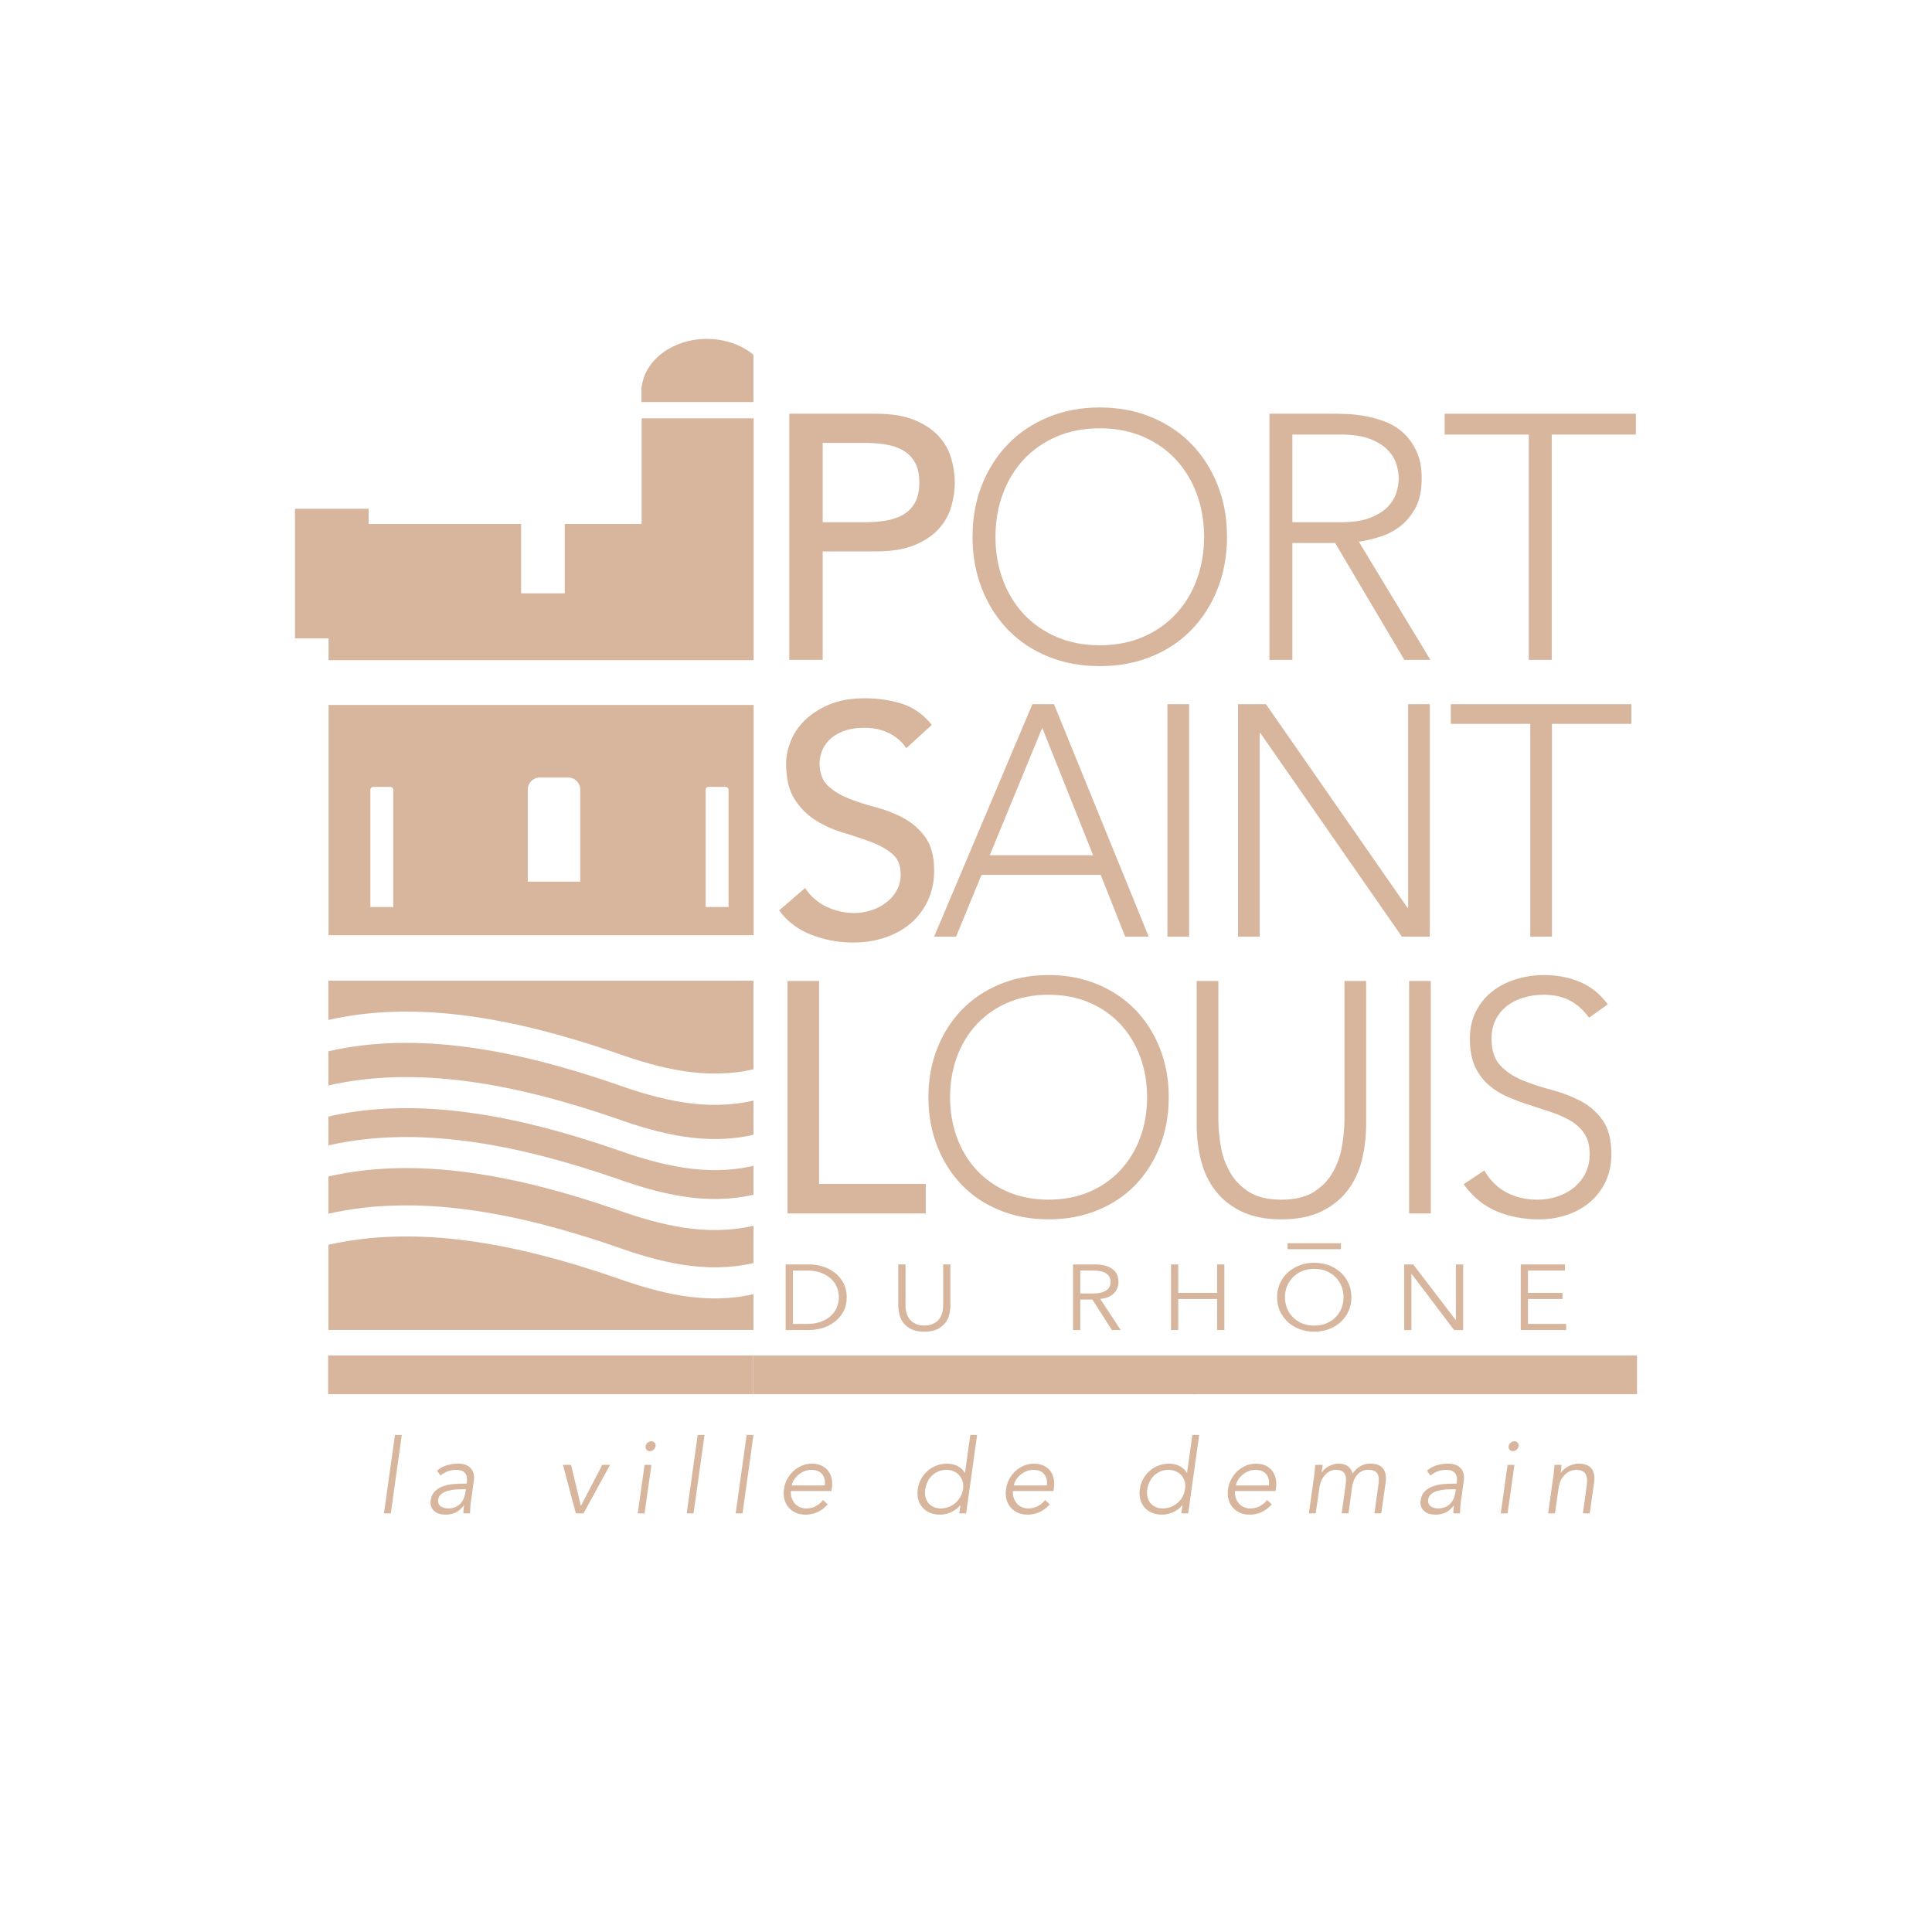 <?xml version="1.0" encoding="UTF-8"?>
<svg xmlns="http://www.w3.org/2000/svg" id="a" viewBox="0 0 120 120">
  <defs>
    <style>.b{fill:#d7b69d;}</style>
  </defs>
  <rect class="b" x="20.381" y="84.191" width="26.39" height="2.406"></rect>
  <rect class="b" x="74.149" y="84.193" width="27.529" height="2.405"></rect>
  <rect class="b" x="46.772" y="84.193" width="27.476" height="2.405"></rect>
  <path class="b" d="M49.025,25.697h5.377c.979,0,1.785,.133,2.419,.4,.633,.266,1.134,.605,1.5,1.015,.367,.41,.623,.871,.767,1.382,.144,.511,.216,1.004,.216,1.479,0,.475-.072,.969-.216,1.48-.144,.511-.399,.971-.767,1.382-.367,.41-.867,.749-1.5,1.015-.634,.267-1.44,.399-2.419,.399h-3.304v6.738h-2.073v-15.289Zm2.073,6.738h2.721c.403,0,.803-.033,1.198-.098,.396-.065,.749-.184,1.058-.356,.31-.173,.558-.421,.745-.745,.187-.323,.281-.745,.281-1.263s-.094-.939-.281-1.263c-.187-.324-.436-.572-.745-.745-.31-.173-.662-.291-1.058-.356-.396-.065-.795-.098-1.198-.098h-2.721v4.924Z"></path>
  <path class="b" d="M60.405,33.341c0-1.166,.194-2.238,.583-3.217,.389-.979,.929-1.825,1.62-2.538,.691-.713,1.522-1.27,2.494-1.673,.971-.403,2.041-.605,3.206-.605,1.166,0,2.235,.201,3.207,.605,.972,.403,1.803,.961,2.494,1.673,.691,.713,1.23,1.559,1.619,2.538,.389,.979,.583,2.051,.583,3.217,0,1.166-.194,2.243-.583,3.228-.389,.986-.929,1.836-1.619,2.548-.691,.713-1.522,1.267-2.494,1.663-.972,.396-2.041,.594-3.207,.594-1.166,0-2.235-.198-3.206-.594-.972-.396-1.804-.95-2.494-1.663-.691-.713-1.231-1.562-1.62-2.548-.388-.986-.583-2.062-.583-3.228m1.425,0c0,.951,.152,1.836,.454,2.656,.303,.821,.734,1.534,1.296,2.138,.561,.605,1.242,1.08,2.041,1.425,.799,.346,1.695,.518,2.688,.518s1.89-.172,2.689-.518c.799-.345,1.479-.82,2.041-1.425,.561-.605,.993-1.317,1.295-2.138,.303-.82,.454-1.705,.454-2.656,0-.95-.151-1.835-.454-2.656-.302-.82-.734-1.533-1.295-2.138-.562-.605-1.242-1.08-2.041-1.426-.799-.345-1.695-.518-2.689-.518s-1.889,.173-2.688,.518c-.799,.345-1.48,.821-2.041,1.426-.562,.605-.993,1.317-1.296,2.138-.302,.821-.454,1.706-.454,2.656"></path>
  <path class="b" d="M78.847,25.697h4.016c.202,0,.476,.007,.821,.021,.345,.014,.72,.058,1.123,.13,.403,.072,.813,.187,1.231,.345,.417,.159,.791,.389,1.123,.691,.331,.302,.605,.684,.82,1.144,.216,.461,.324,1.022,.324,1.684,0,.734-.126,1.339-.378,1.814-.252,.475-.569,.861-.95,1.155-.382,.296-.803,.515-1.263,.659-.461,.144-.9,.245-1.317,.303l4.448,7.342h-1.619l-4.298-7.256h-2.656v7.256h-1.425v-15.289Zm1.425,6.738h3.023c.749,0,1.357-.094,1.825-.281,.467-.187,.831-.417,1.09-.691,.259-.274,.435-.569,.529-.886,.094-.316,.14-.605,.14-.864,0-.259-.047-.547-.14-.864-.094-.316-.27-.611-.529-.885-.259-.274-.623-.504-1.09-.691-.468-.187-1.076-.281-1.825-.281h-3.023v5.442Z"></path>
  <polygon class="b" points="94.956 26.992 89.73 26.992 89.73 25.697 101.607 25.697 101.607 26.992 96.381 26.992 96.381 40.985 94.956 40.985 94.956 26.992"></polygon>
  <path class="b" d="M50.007,55.159c.354,.53,.806,.921,1.356,1.173,.55,.252,1.118,.377,1.703,.377,.327,0,.659-.051,1-.153,.34-.102,.649-.255,.928-.459,.278-.204,.506-.455,.683-.754,.176-.299,.265-.646,.265-1.04,0-.557-.177-.982-.53-1.275-.354-.293-.792-.537-1.315-.734-.523-.197-1.095-.388-1.713-.571-.619-.184-1.19-.438-1.713-.765-.524-.326-.963-.764-1.315-1.315-.354-.55-.53-1.295-.53-2.233,0-.421,.092-.87,.275-1.346,.184-.476,.472-.911,.867-1.305s.901-.724,1.519-.99c.619-.265,1.363-.398,2.233-.398,.789,0,1.543,.109,2.264,.326,.72,.218,1.353,.66,1.897,1.326l-1.591,1.448c-.245-.381-.591-.686-1.04-.918-.449-.231-.959-.347-1.53-.347-.544,0-.996,.071-1.356,.214-.36,.143-.65,.326-.867,.551-.218,.224-.371,.466-.459,.724-.089,.258-.133,.496-.133,.713,0,.612,.177,1.081,.53,1.407,.354,.326,.792,.591,1.315,.796,.523,.204,1.095,.388,1.714,.55,.618,.163,1.19,.391,1.713,.683,.523,.292,.962,.687,1.315,1.183,.354,.497,.53,1.18,.53,2.05,0,.693-.133,1.319-.398,1.876-.265,.558-.622,1.027-1.071,1.407-.449,.381-.979,.673-1.591,.877-.612,.204-1.264,.306-1.958,.306-.925,0-1.802-.164-2.631-.49-.83-.326-1.489-.829-1.978-1.509l1.611-1.387Z"></path>
  <path class="b" d="M64.123,43.738h1.342l5.884,14.439h-1.461l-1.52-3.834h-7.404l-1.58,3.834h-1.362l6.101-14.439Zm.612,1.468l-3.258,7.913h6.417l-3.159-7.913Z"></path>
  <rect class="b" x="72.512" y="43.738" width="1.346" height="14.439"></rect>
  <polygon class="b" points="76.897 43.738 78.63 43.738 87.421 56.382 87.461 56.382 87.461 43.738 88.808 43.738 88.808 58.177 87.074 58.177 78.284 45.532 78.243 45.532 78.243 58.177 76.897 58.177 76.897 43.738"></polygon>
  <polygon class="b" points="95.049 44.961 90.113 44.961 90.113 43.738 101.33 43.738 101.33 44.961 96.395 44.961 96.395 58.177 95.049 58.177 95.049 44.961"></polygon>
  <polygon class="b" points="48.915 60.93 50.874 60.93 50.874 73.534 57.502 73.534 57.502 75.369 48.915 75.369 48.915 60.93"></polygon>
  <path class="b" d="M57.665,68.149c0-1.101,.184-2.114,.551-3.038,.367-.925,.877-1.724,1.529-2.396,.653-.673,1.438-1.2,2.356-1.581,.918-.381,1.927-.571,3.028-.571s2.111,.191,3.028,.571c.918,.381,1.703,.908,2.356,1.581,.652,.672,1.163,1.471,1.529,2.396,.367,.925,.551,1.938,.551,3.038,0,1.102-.184,2.118-.551,3.049-.367,.932-.877,1.734-1.529,2.407-.653,.673-1.438,1.197-2.356,1.57-.917,.374-1.927,.561-3.028,.561s-2.111-.187-3.028-.561c-.918-.374-1.703-.897-2.356-1.57-.652-.673-1.163-1.475-1.529-2.407-.367-.931-.551-1.948-.551-3.049m1.346,0c0,.898,.143,1.734,.428,2.509,.286,.775,.693,1.448,1.224,2.019,.53,.571,1.173,1.02,1.927,1.346,.754,.326,1.601,.489,2.539,.489s1.785-.163,2.539-.489c.755-.326,1.397-.775,1.928-1.346,.53-.571,.938-1.244,1.224-2.019,.286-.775,.428-1.611,.428-2.509,0-.897-.143-1.733-.428-2.508-.286-.775-.693-1.448-1.224-2.019s-1.173-1.02-1.928-1.346c-.754-.326-1.601-.489-2.539-.489s-1.785,.164-2.539,.489c-.755,.327-1.397,.775-1.927,1.346s-.938,1.244-1.224,2.019c-.286,.775-.428,1.611-.428,2.508"></path>
  <path class="b" d="M84.851,69.842c0,.775-.089,1.516-.265,2.223-.177,.707-.472,1.332-.887,1.877-.415,.544-.959,.979-1.631,1.305-.673,.326-1.499,.49-2.478,.49-.98,0-1.805-.164-2.478-.49-.673-.326-1.217-.761-1.632-1.305-.415-.544-.711-1.169-.887-1.877-.177-.707-.265-1.448-.265-2.223v-8.912h1.346v8.566c0,.517,.047,1.068,.143,1.652,.095,.585,.282,1.129,.561,1.632,.279,.503,.673,.918,1.183,1.244,.51,.326,1.186,.489,2.029,.489,.842,0,1.519-.163,2.029-.489,.51-.326,.904-.74,1.183-1.244,.278-.503,.466-1.047,.561-1.632,.095-.584,.143-1.135,.143-1.652v-8.566h1.346v8.912Z"></path>
  <rect class="b" x="87.523" y="60.93" width="1.346" height="14.439"></rect>
  <path class="b" d="M92.193,72.698c.353,.612,.812,1.068,1.376,1.366,.564,.299,1.207,.449,1.927,.449,.449,0,.87-.068,1.264-.204,.394-.136,.737-.327,1.03-.571,.292-.245,.523-.54,.693-.887,.17-.347,.255-.737,.255-1.173,0-.503-.105-.918-.316-1.244-.211-.326-.493-.594-.846-.805-.354-.211-.752-.391-1.193-.54-.442-.15-.898-.299-1.366-.449-.469-.149-.925-.319-1.366-.51-.442-.19-.84-.438-1.193-.744-.354-.306-.635-.69-.846-1.152-.211-.462-.316-1.033-.316-1.713,0-.639,.126-1.207,.377-1.703,.252-.496,.591-.911,1.02-1.244,.428-.333,.921-.584,1.478-.755,.557-.17,1.142-.255,1.755-.255,.788,0,1.519,.14,2.192,.418,.672,.279,1.254,.744,1.744,1.397l-1.163,.836c-.34-.476-.738-.833-1.193-1.071-.455-.238-.996-.357-1.621-.357-.435,0-.85,.059-1.244,.174-.394,.116-.738,.286-1.03,.51-.292,.225-.527,.507-.704,.847-.177,.34-.265,.741-.265,1.203,0,.721,.184,1.275,.55,1.662,.367,.388,.826,.693,1.377,.918,.55,.224,1.149,.421,1.795,.591,.645,.17,1.244,.398,1.794,.683,.551,.286,1.01,.683,1.377,1.193,.367,.51,.55,1.214,.55,2.111,0,.652-.122,1.23-.367,1.734-.245,.503-.575,.928-.99,1.275-.415,.347-.894,.608-1.437,.785-.544,.177-1.108,.265-1.693,.265-.952,0-1.829-.167-2.631-.5-.803-.333-1.489-.894-2.06-1.682l1.285-.857Z"></path>
  <polygon class="b" points="24.273 94 23.848 94 24.531 89.13 24.956 89.13 24.273 94"></polygon>
  <path class="b" d="M28.982,92.151l.013-.077c.069-.519-.153-.779-.664-.779-.352,0-.676,.118-.973,.354l-.213-.303c.159-.142,.35-.25,.573-.325,.223-.075,.477-.113,.76-.113,.146,0,.283,.021,.412,.064,.129,.043,.237,.109,.325,.197,.088,.088,.153,.199,.193,.332,.041,.133,.048,.292,.022,.477l-.187,1.347c-.017,.116-.029,.237-.035,.364-.007,.127-.01,.231-.01,.312h-.412c-.004-.073-.003-.152,.003-.238,.006-.086,.016-.17,.029-.251h-.013c-.15,.202-.318,.347-.503,.435-.185,.088-.399,.132-.644,.132-.133,0-.26-.018-.38-.055-.12-.036-.222-.092-.306-.168-.084-.075-.147-.167-.19-.277-.043-.11-.054-.237-.032-.383,.034-.245,.125-.437,.271-.577,.146-.139,.319-.244,.518-.312,.2-.069,.409-.112,.628-.129,.219-.017,.419-.026,.599-.026h.213Zm-.265,.348c-.108,0-.243,.005-.404,.016-.162,.011-.32,.037-.475,.077-.155,.041-.292,.104-.411,.19-.119,.086-.188,.204-.21,.354-.013,.099-.004,.183,.026,.254,.03,.071,.077,.129,.139,.174,.063,.045,.135,.077,.217,.097,.082,.019,.166,.029,.252,.029,.155,0,.294-.026,.417-.077,.123-.052,.227-.121,.314-.209s.156-.191,.21-.309c.054-.118,.092-.244,.113-.377l.032-.219h-.22Z"></path>
  <polygon class="b" points="36.242 94 35.766 94 34.967 90.985 35.47 90.985 36.075 93.523 36.088 93.523 37.408 90.985 37.892 90.985 36.242 94"></polygon>
  <path class="b" d="M40.036,94h-.425l.425-3.015h.425l-.425,3.015Zm.683-4.174c-.013,.09-.056,.164-.129,.222-.073,.058-.148,.087-.226,.087-.077,0-.144-.029-.2-.087-.056-.058-.077-.132-.064-.222,.013-.09,.056-.164,.129-.222,.073-.058,.148-.087,.226-.087,.077,0,.144,.029,.2,.087,.056,.058,.077,.132,.064,.222"></path>
  <polygon class="b" points="43.077 94 42.652 94 43.335 89.13 43.76 89.13 43.077 94"></polygon>
  <polygon class="b" points="46.118 94 45.693 94 46.375 89.13 46.8 89.13 46.118 94"></polygon>
  <path class="b" d="M49.12,92.609c-.009,.15,.009,.292,.052,.425,.043,.133,.107,.248,.19,.345,.084,.097,.187,.173,.31,.229,.123,.056,.26,.084,.41,.084,.228,0,.433-.053,.614-.158,.181-.105,.323-.226,.426-.364l.291,.271c-.21,.228-.432,.391-.663,.49-.232,.099-.472,.148-.722,.148-.223,0-.424-.04-.602-.119-.178-.08-.327-.19-.448-.332-.12-.142-.206-.309-.258-.502-.052-.193-.06-.404-.026-.631,.03-.228,.098-.438,.203-.631,.105-.193,.236-.361,.393-.503,.157-.142,.333-.252,.528-.332,.195-.079,.4-.119,.615-.119,.228,0,.426,.041,.596,.122,.17,.081,.306,.19,.409,.325,.103,.135,.175,.294,.216,.477,.041,.183,.046,.377,.016,.583l-.032,.193h-2.519Zm2.107-.348c.038-.287-.015-.521-.162-.699-.147-.178-.375-.267-.685-.267-.138,0-.275,.027-.41,.081-.136,.054-.258,.126-.368,.216-.11,.09-.202,.193-.278,.31-.075,.116-.122,.236-.139,.36h2.042Z"></path>
  <path class="b" d="M60.006,94h-.425l.071-.502h-.013c-.086,.103-.18,.191-.283,.264-.103,.073-.21,.133-.322,.181-.112,.047-.223,.081-.335,.103-.112,.022-.217,.032-.315,.032-.236,0-.447-.04-.631-.119-.185-.08-.338-.19-.461-.332-.122-.142-.209-.309-.261-.502-.052-.193-.06-.404-.026-.631,.03-.228,.099-.438,.206-.631,.108-.193,.242-.361,.403-.503,.161-.142,.345-.252,.551-.332,.206-.079,.427-.119,.664-.119,.099,0,.202,.011,.309,.032,.107,.021,.209,.056,.306,.103,.097,.047,.187,.107,.271,.18,.084,.073,.153,.161,.209,.264h.013l.329-2.358h.425l-.683,4.87Zm-2.538-1.507c-.026,.167-.023,.324,.009,.47,.032,.146,.09,.273,.174,.38,.084,.107,.192,.192,.326,.254,.133,.062,.287,.093,.464,.093,.172,0,.336-.031,.493-.093,.157-.062,.296-.147,.419-.254,.122-.107,.223-.234,.303-.38,.079-.146,.132-.303,.158-.47,.026-.168,.018-.324-.022-.47-.041-.146-.108-.273-.2-.38-.092-.107-.209-.192-.348-.254-.14-.062-.295-.093-.467-.093-.176,0-.338,.031-.486,.093-.148,.062-.279,.147-.393,.254-.114,.108-.207,.234-.28,.38-.073,.146-.122,.303-.148,.47"></path>
  <path class="b" d="M62.912,92.609c-.009,.15,.009,.292,.052,.425,.043,.133,.107,.248,.19,.345,.084,.097,.187,.173,.31,.229,.123,.056,.259,.084,.41,.084,.228,0,.433-.053,.614-.158,.181-.105,.323-.226,.426-.364l.291,.271c-.21,.228-.432,.391-.663,.49-.232,.099-.472,.148-.722,.148-.223,0-.424-.04-.602-.119-.178-.08-.327-.19-.448-.332-.12-.142-.206-.309-.258-.502-.052-.193-.06-.404-.026-.631,.03-.228,.098-.438,.203-.631,.105-.193,.236-.361,.393-.503,.157-.142,.333-.252,.528-.332,.195-.079,.4-.119,.615-.119,.228,0,.426,.041,.596,.122,.17,.081,.306,.19,.409,.325,.103,.135,.175,.294,.216,.477,.041,.183,.046,.377,.016,.583l-.032,.193h-2.519Zm2.107-.348c.038-.287-.015-.521-.162-.699-.147-.178-.375-.267-.685-.267-.138,0-.275,.027-.411,.081-.136,.054-.258,.126-.368,.216-.11,.09-.202,.193-.278,.31-.076,.116-.122,.236-.139,.36h2.042Z"></path>
  <path class="b" d="M73.798,94h-.425l.071-.502h-.013c-.086,.103-.18,.191-.283,.264-.103,.073-.21,.133-.322,.181-.112,.047-.223,.081-.335,.103-.112,.022-.217,.032-.315,.032-.236,0-.447-.04-.631-.119-.185-.08-.338-.19-.461-.332-.122-.142-.209-.309-.261-.502-.052-.193-.06-.404-.026-.631,.03-.228,.099-.438,.206-.631,.108-.193,.242-.361,.403-.503,.161-.142,.345-.252,.551-.332,.206-.079,.427-.119,.664-.119,.099,0,.202,.011,.309,.032,.107,.021,.21,.056,.306,.103,.097,.047,.187,.107,.271,.18,.084,.073,.153,.161,.209,.264h.013l.329-2.358h.425l-.683,4.87Zm-2.538-1.507c-.026,.167-.023,.324,.009,.47,.032,.146,.09,.273,.174,.38,.084,.107,.192,.192,.326,.254,.133,.062,.287,.093,.464,.093,.172,0,.336-.031,.493-.093,.157-.062,.296-.147,.419-.254,.122-.107,.223-.234,.303-.38,.079-.146,.132-.303,.158-.47,.026-.168,.018-.324-.022-.47-.041-.146-.108-.273-.2-.38-.092-.107-.209-.192-.348-.254-.14-.062-.295-.093-.467-.093-.176,0-.338,.031-.486,.093-.148,.062-.279,.147-.393,.254-.114,.108-.207,.234-.28,.38-.073,.146-.122,.303-.148,.47"></path>
  <path class="b" d="M76.703,92.609c-.009,.15,.009,.292,.052,.425,.043,.133,.107,.248,.19,.345,.084,.097,.187,.173,.31,.229,.123,.056,.26,.084,.41,.084,.228,0,.433-.053,.614-.158,.181-.105,.323-.226,.426-.364l.291,.271c-.21,.228-.432,.391-.663,.49-.232,.099-.472,.148-.722,.148-.223,0-.424-.04-.602-.119-.178-.08-.327-.19-.448-.332-.12-.142-.206-.309-.258-.502-.052-.193-.06-.404-.026-.631,.03-.228,.098-.438,.203-.631,.105-.193,.236-.361,.393-.503,.157-.142,.333-.252,.528-.332,.195-.079,.4-.119,.615-.119,.228,0,.426,.041,.596,.122,.17,.081,.306,.19,.409,.325,.103,.135,.175,.294,.216,.477,.041,.183,.046,.377,.016,.583l-.032,.193h-2.519Zm2.107-.348c.038-.287-.015-.521-.162-.699-.147-.178-.375-.267-.685-.267-.138,0-.275,.027-.41,.081-.136,.054-.258,.126-.368,.216-.11,.09-.202,.193-.278,.31-.076,.116-.122,.236-.139,.36h2.042Z"></path>
  <path class="b" d="M81.625,91.655c.017-.112,.03-.223,.039-.335,.008-.112,.017-.223,.026-.335h.464l-.065,.457h.013c.064-.086,.137-.162,.218-.229,.081-.066,.168-.122,.26-.167,.092-.045,.186-.08,.282-.103,.096-.024,.189-.035,.28-.035,.081,0,.167,.009,.257,.026,.09,.017,.175,.048,.254,.093,.079,.045,.151,.109,.215,.19,.065,.081,.114,.187,.148,.315,.056-.094,.125-.18,.206-.258,.082-.077,.17-.144,.264-.2,.094-.056,.193-.098,.296-.126,.103-.028,.206-.042,.309-.042,.387,0,.658,.102,.815,.306,.157,.204,.209,.495,.158,.873l-.271,1.913h-.425l.245-1.759c.021-.155,.029-.29,.023-.406-.007-.116-.033-.215-.081-.296-.048-.082-.118-.143-.21-.184-.093-.041-.212-.061-.359-.061-.16,0-.298,.031-.414,.093-.116,.062-.216,.145-.298,.248-.082,.103-.148,.22-.197,.351-.05,.131-.083,.267-.1,.409l-.22,1.604h-.425l.245-1.759c.022-.155,.029-.29,.023-.406-.006-.116-.033-.215-.081-.296-.047-.082-.117-.143-.209-.184-.092-.041-.211-.061-.357-.061-.026,0-.086,.009-.18,.026-.094,.017-.196,.065-.305,.142-.109,.077-.215,.193-.315,.348-.101,.154-.17,.369-.209,.644l-.222,1.546h-.425l.328-2.345Z"></path>
  <path class="b" d="M90.47,92.151l.013-.077c.069-.519-.153-.779-.664-.779-.352,0-.676,.118-.973,.354l-.213-.303c.159-.142,.35-.25,.573-.325,.223-.075,.477-.113,.76-.113,.146,0,.283,.021,.412,.064,.129,.043,.237,.109,.325,.197,.088,.088,.153,.199,.193,.332,.041,.133,.048,.292,.022,.477l-.187,1.347c-.017,.116-.029,.237-.035,.364-.007,.127-.01,.231-.01,.312h-.412c-.004-.073-.003-.152,.003-.238,.006-.086,.016-.17,.029-.251h-.013c-.15,.202-.318,.347-.503,.435-.185,.088-.399,.132-.644,.132-.133,0-.26-.018-.38-.055-.12-.036-.222-.092-.306-.168-.084-.075-.147-.167-.19-.277-.043-.11-.054-.237-.032-.383,.034-.245,.125-.437,.27-.577,.146-.139,.319-.244,.518-.312,.2-.069,.409-.112,.628-.129,.219-.017,.419-.026,.599-.026h.213Zm-.265,.348c-.108,0-.243,.005-.404,.016-.162,.011-.32,.037-.475,.077-.155,.041-.292,.104-.411,.19-.119,.086-.188,.204-.21,.354-.013,.099-.004,.183,.026,.254,.03,.071,.077,.129,.139,.174,.063,.045,.135,.077,.217,.097,.082,.019,.166,.029,.252,.029,.155,0,.294-.026,.417-.077,.123-.052,.227-.121,.314-.209s.156-.191,.21-.309c.054-.118,.092-.244,.113-.377l.032-.219h-.22Z"></path>
  <path class="b" d="M93.639,94h-.425l.425-3.015h.425l-.425,3.015Zm.683-4.174c-.013,.09-.056,.164-.129,.222-.073,.058-.148,.087-.226,.087s-.144-.029-.2-.087c-.056-.058-.077-.132-.064-.222,.013-.09,.056-.164,.129-.222,.073-.058,.148-.087,.226-.087,.077,0,.144,.029,.2,.087,.056,.058,.077,.132,.064,.222"></path>
  <path class="b" d="M96.988,90.985c-.004,.082-.011,.162-.019,.242-.009,.08-.019,.16-.032,.242h.013c.056-.081,.125-.157,.209-.225,.084-.069,.174-.128,.271-.177,.097-.049,.198-.088,.303-.116,.105-.028,.207-.042,.306-.042,.387,0,.658,.102,.815,.306,.157,.204,.209,.495,.158,.873l-.271,1.913h-.425l.232-1.668c.026-.168,.034-.316,.026-.444-.009-.129-.038-.237-.087-.326-.049-.088-.124-.154-.222-.2-.099-.045-.228-.068-.387-.068-.022,0-.083,.009-.184,.026-.101,.017-.212,.065-.332,.142-.12,.077-.234,.193-.341,.348-.108,.154-.181,.369-.219,.644l-.219,1.546h-.425l.328-2.351c.013-.081,.025-.185,.036-.309,.011-.125,.02-.243,.029-.355h.438Z"></path>
  <rect class="b" x="79.972" y="77.218" width="3.318" height=".372"></rect>
  <path class="b" d="M48.797,78.536h1.469c.275,0,.551,.042,.829,.127,.277,.084,.527,.212,.75,.382,.223,.171,.403,.384,.541,.639,.137,.255,.206,.552,.206,.889,0,.342-.069,.639-.206,.892-.138,.253-.318,.465-.541,.636-.223,.171-.473,.298-.75,.382-.277,.085-.553,.127-.829,.127h-1.469v-4.075Zm.45,3.695h.875c.338,0,.631-.047,.878-.141,.248-.094,.454-.219,.619-.374,.165-.155,.287-.332,.366-.529,.079-.198,.119-.402,.119-.613,0-.211-.04-.415-.119-.613-.079-.198-.201-.374-.366-.529-.165-.155-.371-.28-.619-.374-.248-.094-.541-.141-.878-.141h-.875v3.315Z"></path>
  <path class="b" d="M59.033,81.091c0,.169-.022,.348-.066,.538-.044,.19-.126,.365-.247,.527-.121,.161-.287,.294-.497,.4-.21,.106-.48,.158-.81,.158-.334,0-.605-.052-.813-.158-.208-.105-.373-.239-.494-.4-.121-.161-.203-.337-.247-.527-.044-.19-.066-.369-.066-.538v-2.555h.45v2.509c0,.196,.021,.364,.063,.504,.042,.14,.097,.258,.166,.354s.146,.172,.231,.227c.086,.056,.171,.099,.256,.13,.086,.031,.168,.051,.247,.06,.079,.01,.148,.014,.206,.014,.054,0,.122-.005,.203-.014,.081-.009,.165-.03,.25-.06,.085-.031,.171-.074,.256-.13,.086-.055,.163-.131,.232-.227,.069-.096,.124-.214,.165-.354,.042-.14,.063-.308,.063-.504v-2.509h.45v2.555Z"></path>
  <path class="b" d="M67.099,82.611h-.45v-4.075h1.363c.45,0,.806,.09,1.066,.271,.26,.18,.391,.453,.391,.817,0,.284-.097,.523-.291,.717-.194,.194-.474,.306-.841,.337l1.275,1.934h-.55l-1.213-1.894h-.75v1.894Zm0-2.273h.8c.2,0,.37-.019,.51-.058,.139-.038,.251-.089,.334-.153,.083-.063,.144-.138,.182-.225,.037-.086,.056-.179,.056-.279,0-.096-.019-.187-.056-.273-.038-.086-.098-.162-.182-.227-.083-.065-.195-.116-.334-.153-.14-.036-.31-.054-.51-.054h-.8v1.421Z"></path>
  <polygon class="b" points="72.733 78.536 73.183 78.536 73.183 80.303 75.597 80.303 75.597 78.536 76.047 78.536 76.047 82.611 75.597 82.611 75.597 80.683 73.183 80.683 73.183 82.611 72.733 82.611 72.733 78.536"></polygon>
  <path class="b" d="M83.938,80.573c0,.311-.058,.597-.175,.857-.117,.261-.278,.486-.485,.676-.206,.19-.45,.339-.732,.446-.281,.107-.587,.161-.916,.161-.329,0-.635-.054-.916-.161-.281-.107-.525-.256-.731-.446-.207-.19-.368-.415-.485-.676-.117-.261-.175-.547-.175-.857,0-.311,.059-.597,.175-.857,.117-.261,.278-.486,.485-.676,.206-.19,.45-.338,.731-.446,.282-.107,.587-.161,.916-.161,.329,0,.635,.054,.916,.161,.282,.108,.525,.256,.732,.446,.206,.19,.368,.415,.485,.676,.117,.261,.175,.547,.175,.857m-.488,0c0-.234-.042-.458-.125-.671-.083-.213-.203-.4-.36-.561-.156-.161-.347-.29-.572-.386-.225-.096-.479-.144-.763-.144-.284,0-.538,.048-.763,.144-.225,.096-.416,.224-.572,.386-.156,.161-.276,.348-.36,.561-.083,.213-.125,.437-.125,.671,0,.234,.042,.458,.125,.671,.083,.213,.204,.4,.36,.561,.156,.161,.347,.29,.572,.386,.225,.096,.479,.144,.763,.144,.283,0,.538-.048,.763-.144,.225-.096,.416-.224,.572-.386,.156-.161,.276-.348,.36-.561,.083-.213,.125-.437,.125-.671"></path>
  <polygon class="b" points="90.417 81.989 90.429 81.989 90.429 78.536 90.879 78.536 90.879 82.611 90.317 82.611 87.678 79.123 87.665 79.123 87.665 82.611 87.215 82.611 87.215 78.536 87.778 78.536 90.417 81.989"></polygon>
  <polygon class="b" points="94.906 82.231 97.276 82.231 97.276 82.611 94.456 82.611 94.456 78.536 97.201 78.536 97.201 78.916 94.906 78.916 94.906 80.303 97.051 80.303 97.051 80.683 94.906 80.683 94.906 82.231"></polygon>
  <path class="b" d="M38.238,67.335c-6.164-2.122-12.296-3.305-17.84-2.04v2.124c5.544-1.264,11.677-.082,17.84,2.04,2.75,.98,5.613,1.703,8.563,1.024v-2.124c-2.95,.679-5.812-.044-8.563-1.024"></path>
  <path class="b" d="M38.238,71.389c-6.164-2.122-12.296-3.305-17.84-2.04v1.794c5.544-1.264,11.677-.082,17.84,2.04,2.75,.98,5.613,1.703,8.563,1.024v-1.794c-2.95,.679-5.812-.044-8.563-1.024"></path>
  <path class="b" d="M38.238,75.112c-6.164-2.122-12.296-3.305-17.84-2.04v2.316c5.544-1.264,11.677-.082,17.84,2.04,2.75,.98,5.613,1.703,8.563,1.024v-2.316c-2.95,.679-5.812-.044-8.563-1.024"></path>
  <path class="b" d="M38.238,79.358c-6.164-2.122-12.296-3.305-17.84-2.04v5.288h26.403v-2.224c-2.95,.679-5.812-.044-8.563-1.024"></path>
  <path class="b" d="M20.397,60.911v2.441c5.544-1.264,11.677-.082,17.84,2.04,2.75,.98,5.613,1.703,8.563,1.024v-5.505H20.397Z"></path>
  <path class="b" d="M39.861,24.017h-.02v.957h6.955v-2.944c-.737-.604-1.758-.981-2.89-.981-2.111,0-3.845,1.302-4.045,2.968"></path>
  <polygon class="b" points="39.854 25.983 39.854 32.545 35.078 32.545 35.078 36.853 32.367 36.853 32.367 32.545 22.898 32.545 22.898 31.598 18.322 31.598 18.322 39.652 20.407 39.652 20.407 41.005 46.81 41.005 46.81 25.983 39.854 25.983"></polygon>
  <path class="b" d="M20.407,58.09h26.403v-14.304H20.407v14.304Zm4.02-1.753h-1.425v-7.284c0-.096,.078-.175,.175-.175h1.074c.097,0,.176,.079,.176,.176v7.283Zm11.613-1.577h-3.26v-5.72c0-.412,.334-.746,.746-.746h1.767c.413,0,.747,.335,.747,.747v5.719Zm9.212,1.577h-1.425v-7.284c0-.096,.078-.175,.175-.175h1.074c.097,0,.176,.079,.176,.176v7.283Z"></path>
</svg>
